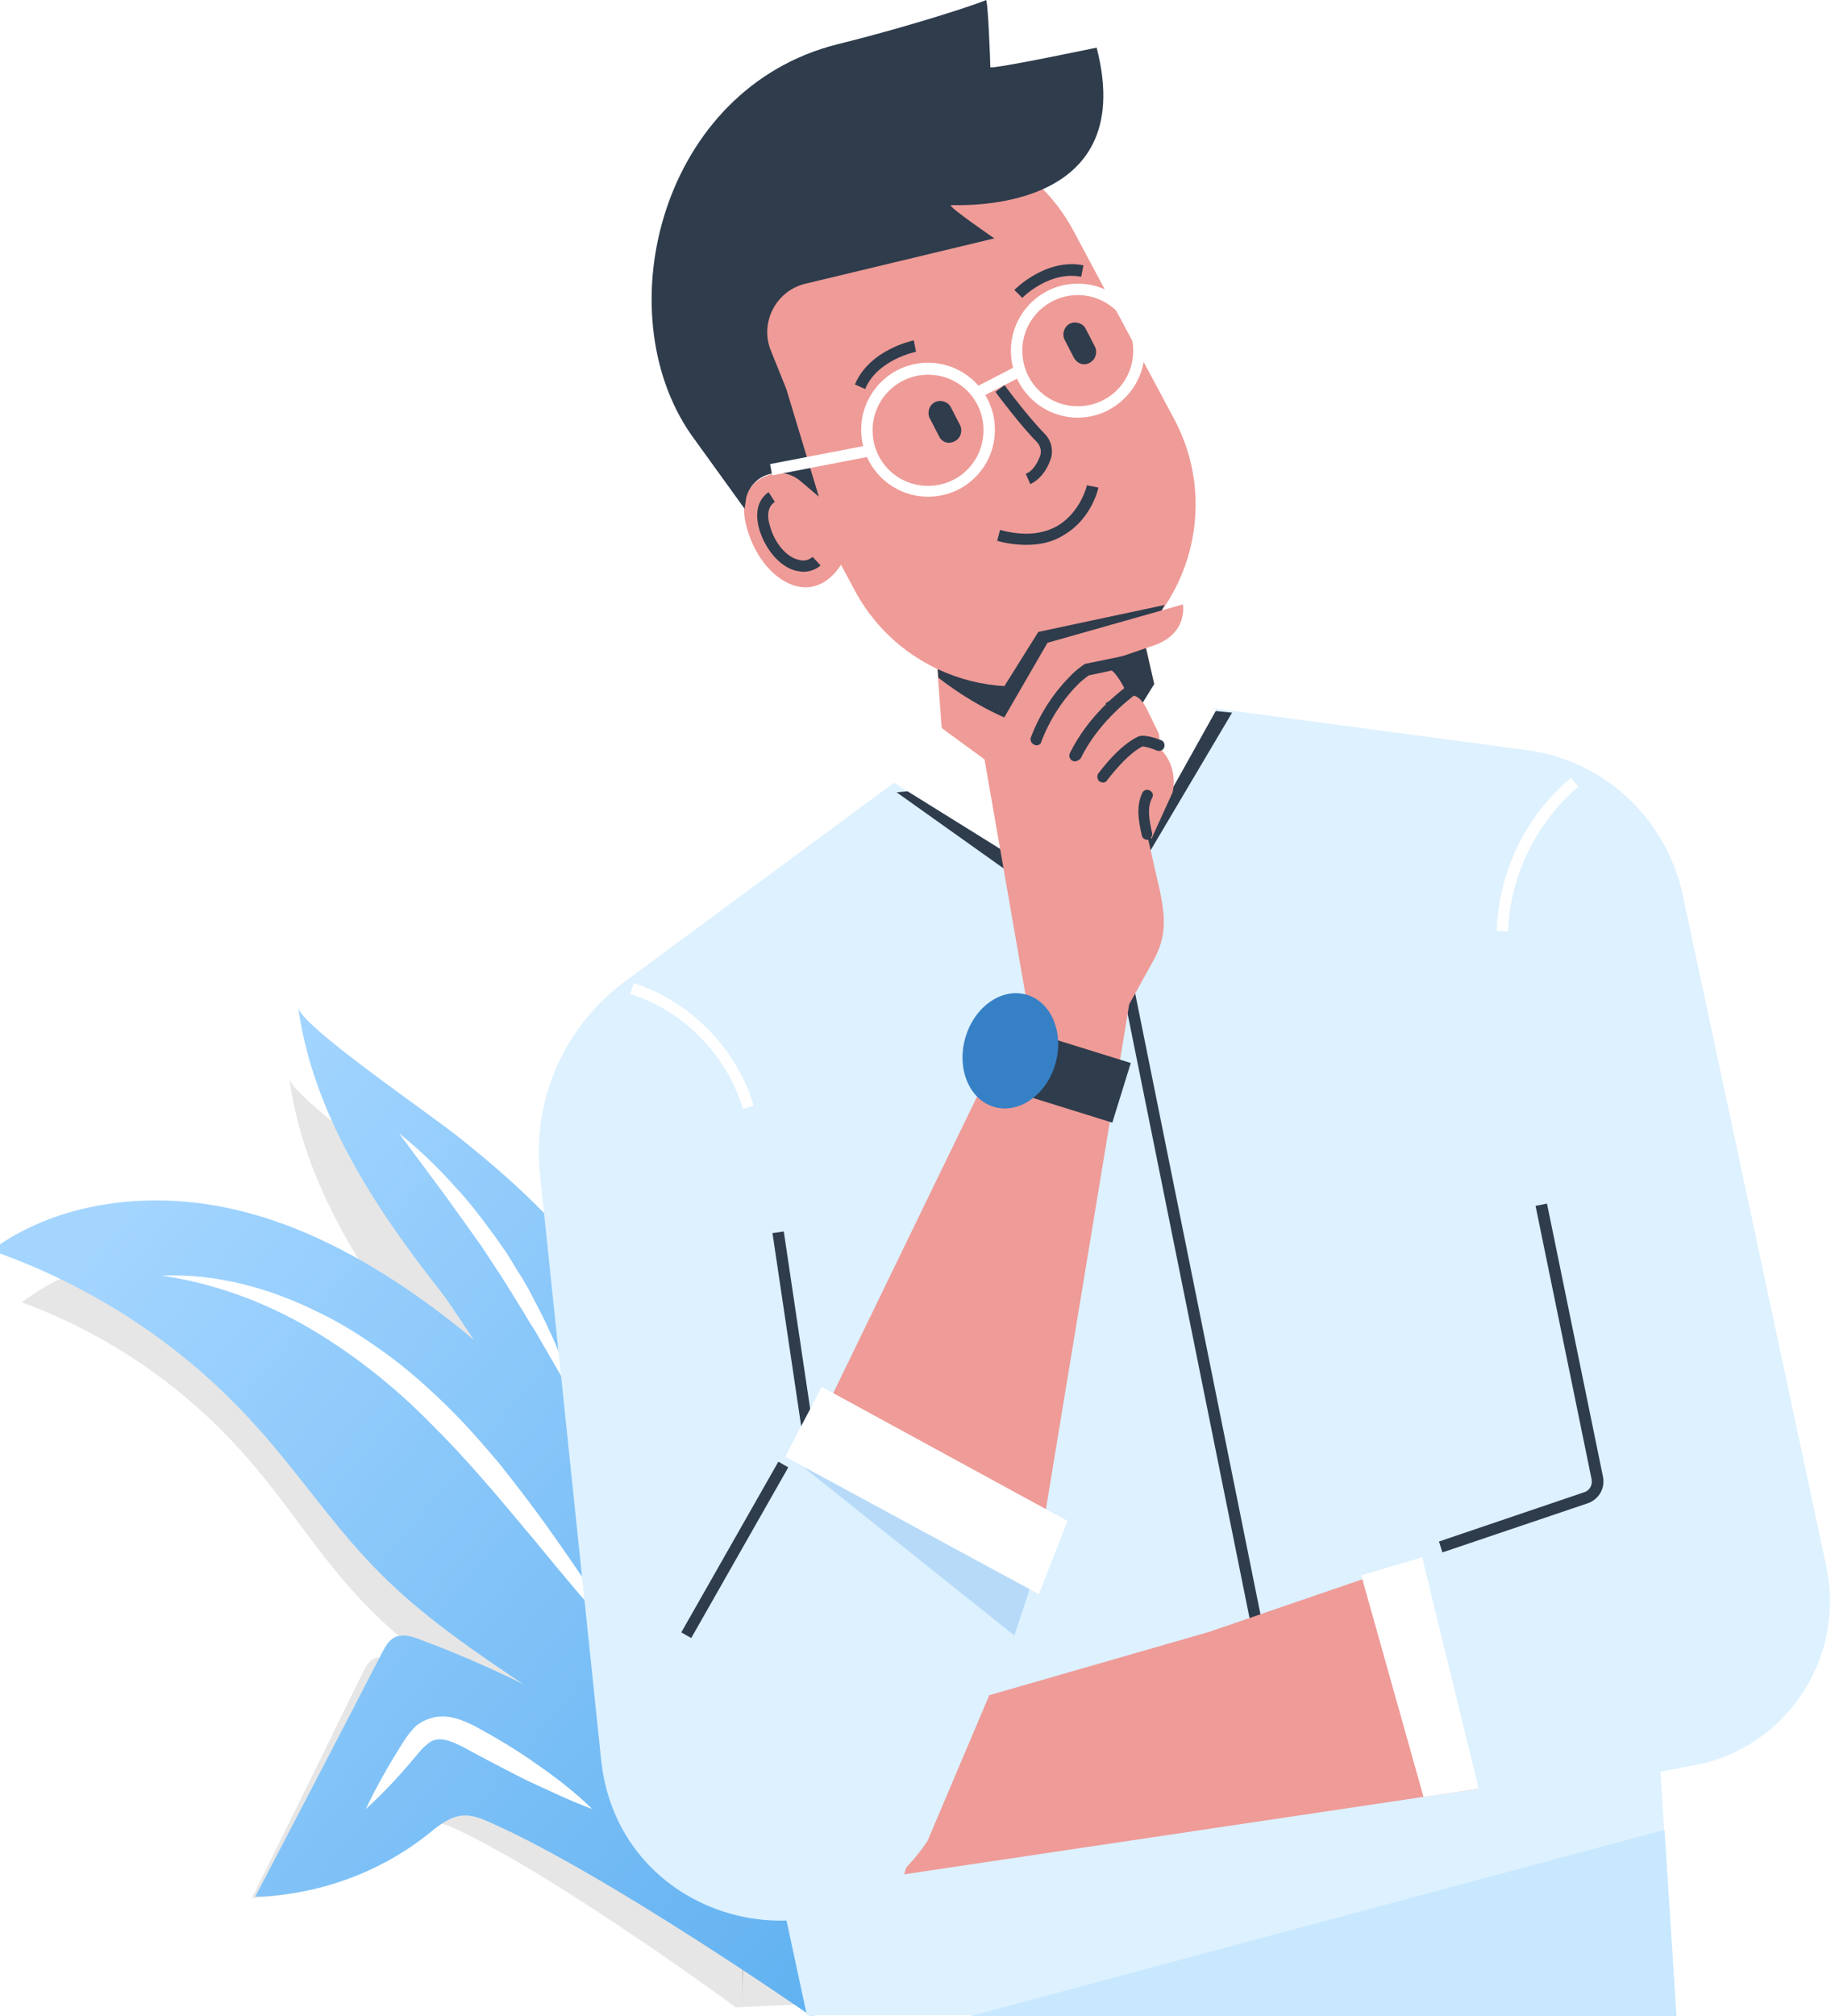 <svg width="418" height="460" viewBox="0 0 418 460" fill="none" xmlns="http://www.w3.org/2000/svg">
<g clip-path="url(#clip0_513_3520)">
<g filter="url(#filter0_f_513_3520)">
<path d="M185 457.2C162.742 420.557 129.735 394.53 90.236 378.905C88.603 378.225 86.769 377.723 85.242 378.504C84.061 379.194 83.48 380.343 82.811 381.641C74.437 398.792 66.034 415.828 57.545 433.01C69.836 432.697 82.182 428.021 91.764 419.987C93.9 418.172 96.21 416.062 98.996 415.937C100.806 415.824 102.581 416.591 104.242 417.388C127.299 428.103 167.995 458 167.995 458L185 457.2Z" fill="black" fill-opacity="0.1"/>
<path d="M170.22 441.318C157.276 388.885 131.92 337.792 89.102 306.287C76.924 297.377 63.274 289.979 48.358 287.518C33.443 285.056 17.175 287.677 5 297.152C24.997 304.463 43.066 317.011 57.007 333.275C65.96 343.546 73.209 355.392 82.538 365.19C99.769 383.429 123.333 394.381 140.968 412.263C161.227 432.92 170.661 427.643 169.302 457.2" fill="black" fill-opacity="0.1"/>
<path d="M66.07 246C68.949 268.21 81.146 287.923 94.332 305.631C99.544 312.557 111.402 335.963 120.736 335.573C135.614 334.815 132.381 314.191 128.575 307.509C121.132 294.348 109.944 283.434 98.575 273.81C91.349 267.672 66.534 249.975 66.07 246Z" fill="black" fill-opacity="0.1"/>
</g>
<path d="M204.51 459C178.974 419.229 141.104 390.981 95.786 374.023C93.913 373.285 91.808 372.74 90.057 373.588C88.701 374.336 88.034 375.584 87.268 376.992C77.659 395.608 68.019 414.096 58.279 432.745C72.381 432.406 86.546 427.331 97.54 418.611C99.99 416.641 102.64 414.351 105.837 414.215C107.913 414.093 109.95 414.925 111.855 415.79C138.309 427.419 185 459.868 185 459.868L204.51 459Z" fill="url(#paint0_linear_513_3520)"/>
<path d="M187.553 441.762C172.703 384.855 143.611 329.402 94.485 295.208C80.514 285.537 64.852 277.509 47.739 274.837C30.627 272.165 11.963 275.01 -2.006 285.293C20.937 293.228 41.668 306.847 57.663 324.499C67.934 335.647 76.251 348.504 86.955 359.138C106.724 378.933 133.759 390.819 153.991 410.228C177.235 432.648 188.059 426.92 186.5 459" fill="url(#paint1_linear_513_3520)"/>
<path d="M68.061 229.776C71.364 253.882 85.357 275.277 100.485 294.496C106.465 302.014 120.07 327.417 130.779 326.993C147.849 326.171 144.14 303.786 139.773 296.534C131.234 282.25 118.397 270.405 105.354 259.959C97.063 253.298 68.593 234.091 68.061 229.776Z" fill="url(#paint2_linear_513_3520)"/>
<path d="M144.684 377.398C138.126 367.601 131.7 357.77 124.746 348.072C121.285 343.287 117.692 338.536 113.999 333.944C110.175 329.386 106.218 324.861 101.93 320.69C97.641 316.519 93.089 312.415 88.105 308.825C83.121 305.235 78.069 301.932 72.486 299.303C61.551 293.851 49.186 290.515 36.961 291.053C49.072 292.835 60.246 297.013 70.453 302.919C75.572 305.936 80.328 309.179 84.884 312.743C89.44 316.307 93.796 320.191 97.952 324.395C102.077 328.473 106.133 332.837 109.894 337.142C113.818 341.54 117.511 346.132 121.304 350.563C128.821 359.713 136.339 368.863 144.684 377.398Z" fill="white"/>
<path d="M131.224 319.328C129.714 313.374 127.445 307.748 124.779 302.222C123.513 299.442 121.982 296.729 120.583 293.982C119.834 292.689 119.052 291.27 118.171 290.01L115.759 286.037L113.115 282.258L110.339 278.513C108.445 276.027 106.582 273.668 104.456 271.376C100.335 266.758 96.014 262.46 91.098 258.584L101.973 273.219C102.855 274.478 103.736 275.738 104.585 276.871L107.197 280.523L109.809 284.176L112.32 287.988L114.832 291.8C115.582 293.093 116.463 294.353 117.212 295.646L119.592 299.492C120.341 300.785 121.091 302.078 121.972 303.338L131.224 319.328Z" fill="white"/>
<path d="M135.195 412.732C131.267 408.874 126.908 405.53 122.48 402.473C118.02 399.289 113.393 396.553 108.502 393.883C107.221 393.264 105.777 392.551 104.264 392.126C102.751 391.701 100.843 391.376 98.863 391.878C97.939 392.112 96.915 392.506 96.188 392.96C95.328 393.448 94.632 394.029 94.101 394.703C93.006 395.924 92.207 397.206 91.508 398.327C88.612 402.971 85.88 407.709 83.508 412.759C87.617 409.021 91.366 404.969 94.919 400.698C95.782 399.67 96.645 398.642 97.472 398.028C98.268 397.287 99.028 396.959 99.852 396.885C101.468 396.61 103.669 397.535 105.934 398.714C110.661 401.29 115.52 403.833 120.347 406.25C125.11 408.413 129.937 410.829 135.195 412.732Z" fill="white"/>
<path d="M137.494 345.307C138.147 346.092 138.538 345.83 138.799 345.438C138.799 345.307 138.799 345.307 138.93 345.177C139.06 344.915 139.321 344.915 139.712 345.177C139.712 345.569 140.365 346.353 140.234 346.614C139.843 347.268 140.234 347.791 141.017 348.575C141.408 348.967 141.539 350.274 141.278 350.535C141.017 350.796 140.365 350.143 140.234 349.882C139.973 348.444 138.669 348.052 138.277 346.745C138.277 346.614 137.886 346.222 137.755 346.222C137.494 346.092 137.625 346.484 137.625 346.745C137.755 347.66 137.886 348.575 137.103 348.313C136.973 348.313 136.842 348.444 136.842 348.575C137.233 350.274 136.32 349.098 135.798 348.575C135.407 348.183 135.015 347.529 134.624 347.529C134.233 347.529 133.972 347.137 133.841 346.614C133.711 346.222 133.319 345.438 133.189 345.569C132.797 345.83 132.015 345.307 131.884 345.83C131.754 346.353 132.145 347.268 132.667 348.052C133.058 348.705 133.058 348.575 133.058 348.052C133.058 347.529 133.58 347.66 134.102 348.183C134.624 348.705 134.494 348.967 134.494 349.359C134.624 350.404 135.276 351.189 136.059 351.058C136.451 350.927 136.973 350.404 136.973 351.973C136.973 352.365 137.364 352.888 137.625 353.149C138.277 353.802 139.06 354.194 139.582 355.371C140.365 355.109 140.365 356.155 140.626 356.808C140.756 357.2 140.887 357.592 141.278 357.723C141.669 357.985 141.8 357.723 141.8 357.462C141.8 356.547 141.93 356.416 142.844 357.592C143.496 358.638 144.148 358.507 144.67 358.638C145.062 358.638 144.54 357.723 144.279 357.07C144.018 356.416 144.409 355.632 144.801 355.893C145.714 356.547 145.453 355.632 145.453 355.109C145.453 354.587 145.062 353.933 144.67 353.672C143.626 353.018 144.018 352.757 144.018 352.103C144.018 351.189 144.67 351.319 145.192 351.189C145.584 351.058 145.584 350.535 145.323 349.751C145.062 348.967 144.54 348.313 144.148 348.183C143.105 347.921 142.583 347.006 142.191 345.7C141.93 344.654 141.408 344.001 140.756 344.001C140.365 344.001 139.973 343.739 139.582 343.608C139.06 343.478 138.538 343.216 138.408 342.171C138.277 341.779 138.147 341.517 137.886 341.256C137.494 341.125 137.364 341.256 137.364 341.648C137.364 342.171 137.625 342.955 137.233 343.347C136.842 343.739 136.842 344.523 137.494 345.307Z" fill="#ADD2FD"/>
<path d="M149.106 342.172C149.367 343.217 149.106 343.479 148.454 343.479C148.193 343.479 148.062 343.479 147.932 343.609C147.671 344.001 147.932 344.655 148.454 345.439C148.976 346.223 149.367 346.484 149.889 346.484C150.019 346.484 150.019 346.223 149.889 345.962C148.976 344.393 149.628 344.655 150.28 344.655C150.802 344.785 150.933 344.916 151.063 345.7C151.063 346.092 151.063 346.484 151.585 346.877C151.846 347.138 152.237 347.269 152.498 347.399C152.237 346.484 153.151 347.007 153.151 346.354C153.151 345.7 153.281 345.7 153.803 346.092C154.586 346.746 154.716 346.354 154.064 345.308C153.542 344.524 154.195 345.047 154.195 344.916C154.195 344.524 154.195 344.001 154.195 343.479C154.195 343.217 153.803 342.956 153.673 343.086C153.542 343.217 153.542 343.479 153.412 343.74C152.89 342.956 152.629 343.086 152.237 343.217C151.846 343.348 151.585 343.871 150.672 342.172C149.759 340.865 148.845 340.865 149.106 342.172Z" fill="#ADD2FD"/>
<path d="M135.146 355.503C134.233 355.111 133.58 355.372 132.928 355.503C132.406 355.633 132.537 356.156 133.058 357.202C133.711 358.247 134.233 358.639 134.624 358.247C135.015 357.855 135.668 357.986 136.581 358.378C136.973 358.639 137.494 358.77 137.886 358.901C138.016 359.031 138.277 358.901 138.147 358.639C137.625 357.724 137.886 357.724 138.277 357.724C138.538 357.594 138.408 357.202 138.147 356.81C137.886 356.287 137.625 355.633 137.364 355.111C136.973 354.457 136.581 353.673 136.19 353.934C135.929 354.065 135.407 354.065 135.668 354.98C135.798 355.503 135.668 355.764 135.146 355.503Z" fill="#ADD2FD"/>
<path d="M145.323 327.402C145.714 328.056 146.105 328.578 145.584 328.84C145.323 328.97 145.584 329.493 145.844 329.885C146.497 330.8 147.149 331.846 147.932 332.63C148.454 333.153 148.715 333.022 148.454 332.368C148.323 331.976 148.193 331.715 148.062 331.323C147.541 330.147 147.541 330.147 148.454 330.669C148.715 330.8 149.106 331.062 149.367 331.323C149.498 331.454 149.759 331.454 149.759 331.323C149.759 331.192 149.498 330.931 149.498 330.8C148.845 329.755 148.062 328.84 147.28 328.056C147.019 327.01 146.627 327.141 146.236 326.879C145.844 326.618 145.323 325.573 144.67 324.919C144.409 324.658 144.148 324.396 144.018 324.527C143.887 324.658 144.018 325.05 144.148 325.442C144.54 325.965 144.931 326.618 145.323 327.402Z" fill="#ADD2FD"/>
<path d="M142.713 342.171C141.8 342.04 141.8 343.87 142.582 345.438C143.104 346.483 143.365 346.483 143.496 345.961C143.626 345.569 143.626 345.307 144.018 345.307C144.54 345.307 144.148 344.523 144.279 344.131C144.148 344 142.843 342.301 142.713 342.171Z" fill="#ADD2FD"/>
<path d="M141.669 324.266C141.93 324.266 142.191 324.527 142.191 325.05C142.452 325.834 142.713 325.703 142.974 325.573C143.496 325.311 143.365 324.788 142.452 322.828C141.93 321.782 141.799 322.567 141.538 322.305C141.278 322.044 140.886 321.913 140.625 321.652C140.495 321.521 140.364 321.652 140.364 321.782C140.495 322.436 140.625 323.089 140.886 323.743C141.147 324.527 141.408 324.266 141.669 324.266Z" fill="#ADD2FD"/>
<path d="M142.061 335.898C141.8 335.637 141.539 335.245 141.409 335.506C141.278 335.768 141.409 336.421 141.67 336.552C142.452 337.336 142.191 337.728 142.322 338.251C142.322 338.773 142.583 339.296 142.844 339.95C142.974 340.211 143.105 340.472 143.366 340.342C143.496 340.08 143.627 339.819 143.627 339.296C143.627 338.904 143.496 338.512 143.496 338.251C143.496 337.859 144.279 338.251 143.757 337.336C143.366 336.682 142.974 336.682 142.583 336.421C142.322 336.29 142.191 336.029 142.061 335.898Z" fill="#ADD2FD"/>
<path d="M180.027 368.309C180.158 368.178 180.549 368.57 180.941 368.962C181.332 369.485 181.723 369.747 182.115 369.877C182.245 370.008 182.506 370.139 182.637 370.008C182.637 369.747 182.376 369.354 182.245 368.962C181.201 367.525 180.158 367.786 179.114 366.741C178.592 366.349 178.462 366.741 178.201 366.741C178.723 367.917 179.375 368.962 180.027 368.309Z" fill="#ADD2FD"/>
<path d="M170.503 347.138C171.025 347.66 170.895 346.876 171.025 346.746C171.156 346.615 171.286 346.484 171.417 346.353C171.547 346.223 171.547 345.961 171.417 345.569C171.156 345.047 170.895 344.785 170.634 344.785C170.503 344.785 170.373 344.916 170.112 345.047C170.112 345.047 170.112 345.047 169.981 345.177C169.72 345.308 169.199 345.047 169.59 345.961C169.72 346.484 170.112 346.876 170.503 347.138Z" fill="#ADD2FD"/>
<path d="M138.538 324.007C139.06 323.615 139.843 325.183 140.364 324.791C140.495 324.791 140.495 324.53 140.495 324.399C140.364 324.138 138.277 321.785 138.146 321.785H138.016C137.885 321.916 138.016 322.308 138.146 322.7C138.146 323.092 138.407 324.138 138.538 324.007Z" fill="#ADD2FD"/>
<path d="M170.894 356.549C171.155 356.941 171.416 357.464 171.547 357.202C171.677 356.941 171.938 356.81 171.547 356.026C171.416 355.765 171.155 355.503 171.025 355.242C170.503 354.458 169.72 353.282 169.459 353.543C169.198 353.804 169.851 354.981 170.373 355.765C170.634 356.026 170.764 356.288 170.894 356.549Z" fill="#ADD2FD"/>
<path d="M141.8 333.676C141.669 333.807 141.669 333.937 141.408 333.937C140.886 334.068 141.278 334.46 141.669 334.721C141.8 334.852 141.93 334.983 142.061 335.114C142.583 335.506 142.974 335.636 143.104 335.114C143.235 334.721 142.974 334.199 142.583 333.545C142.191 333.022 142.191 333.937 141.8 333.676Z" fill="#ADD2FD"/>
<path d="M149.628 334.591C149.628 334.46 149.497 334.199 149.367 334.068C149.237 333.937 149.106 334.068 149.106 334.199C149.106 334.852 148.715 334.329 148.323 334.068C148.062 333.807 147.671 333.415 147.671 333.937C147.671 334.329 147.932 334.852 148.323 335.114C148.845 335.506 149.497 336.551 149.889 336.42C150.28 336.159 149.497 334.983 149.628 334.591Z" fill="#ADD2FD"/>
<path d="M155.108 342.694C155.369 343.348 155.63 342.956 155.76 343.087C156.673 343.479 156.543 342.302 156.934 341.91C157.065 341.78 156.804 341.257 156.543 340.995C156.282 340.603 156.021 340.734 156.021 340.995C155.891 341.518 155.891 342.172 155.369 342.172C155.369 342.172 155.238 342.172 155.108 342.172C154.977 342.172 154.847 342.302 155.108 342.694Z" fill="#ADD2FD"/>
<path d="M170.373 383.73C170.503 383.599 170.373 383.207 170.112 382.815C169.59 382.031 169.068 381.377 168.677 381.77C168.416 382.031 168.416 382.292 168.938 382.946C169.329 383.599 170.112 383.991 170.373 383.73Z" fill="#ADD2FD"/>
<path d="M154.977 340.601C155.238 340.471 155.108 339.948 154.977 339.556C154.977 339.294 155.238 339.033 154.716 338.641C154.325 338.249 153.933 338.118 153.803 338.51C153.673 338.902 153.933 339.556 154.325 340.209C154.586 340.601 154.716 340.601 154.977 340.601Z" fill="#ADD2FD"/>
<path d="M135.145 315.511C135.537 316.034 135.667 315.642 136.059 315.772C136.189 315.642 136.189 315.642 136.32 315.511C136.32 315.25 136.45 314.988 136.32 314.727C136.189 314.335 135.928 314.335 135.667 314.204C135.537 314.204 135.537 314.204 135.406 314.073C135.015 313.812 134.754 313.812 134.885 314.466C134.885 314.858 134.885 315.25 135.145 315.511Z" fill="#ADD2FD"/>
<path d="M160.718 351.189C160.979 351.058 161.24 350.928 160.718 350.274C160.457 349.751 160.066 349.359 159.674 349.359C159.283 349.49 159.544 350.144 159.805 350.666C160.327 351.189 160.457 351.32 160.718 351.189Z" fill="#ADD2FD"/>
<path d="M177.027 324.138C176.766 323.746 176.635 323.092 176.244 322.961C175.722 322.7 175.461 322.961 175.07 323.092C174.548 323.223 174.026 321.654 173.504 321.785C173.113 321.916 172.46 321.524 172.46 322.569C172.46 323.484 171.938 324.138 171.808 324.922C171.808 325.052 171.678 325.444 171.938 325.837C172.069 325.967 172.33 325.837 172.33 325.837C172.721 325.444 172.982 324.791 173.896 325.314C174.156 325.444 174.156 325.052 174.417 324.922C175.07 324.53 175.461 323.484 177.027 325.314C177.157 325.575 177.418 325.575 177.549 325.445C177.549 325.314 177.418 325.052 177.418 324.922C177.288 324.399 177.157 324.268 177.027 324.138Z" fill="#ADD2FD"/>
<path d="M180.027 330.019C180.549 329.888 180.419 329.888 180.027 329.104C179.375 327.928 178.723 327.535 178.07 327.274C177.679 327.013 177.679 327.405 177.809 327.797C178.201 329.104 179.375 330.28 180.027 330.019Z" fill="#ADD2FD"/>
<path d="M187.334 332.893C186.681 332.24 186.551 332.501 186.551 333.024C186.551 333.678 186.812 334.462 187.334 335.246C187.595 335.638 187.855 335.769 187.855 335.377C187.595 334.07 188.377 334.331 189.03 334.723C188.638 333.939 187.986 333.547 187.334 332.893Z" fill="#ADD2FD"/>
<path d="M177.026 309.629C177.418 309.891 177.809 310.544 178.201 310.283C178.331 310.021 178.201 309.629 177.94 309.106C177.679 308.714 177.287 308.584 177.026 308.322C176.635 308.061 175.852 307.407 175.983 308.061C175.852 308.976 176.505 309.368 177.026 309.629Z" fill="#ADD2FD"/>
<path d="M178.07 315.641C178.07 315.772 178.201 315.903 178.331 316.033C178.853 316.295 179.375 316.556 179.897 316.687C180.158 316.687 180.158 316.295 179.897 315.772C179.375 315.119 178.853 314.727 178.331 314.727C178.07 314.857 177.94 315.119 178.07 315.641Z" fill="#ADD2FD"/>
<path d="M155.499 288.458C155.108 288.327 154.716 288.066 154.977 289.111C155.108 290.287 155.89 291.594 155.89 292.64C155.89 293.032 156.412 293.947 157.065 294.077C157.326 294.077 157.456 294.208 157.717 294.208C158.239 294.339 158.239 293.947 157.847 293.163C157.717 292.77 157.456 292.509 157.195 292.248C156.673 291.594 156.412 290.941 156.412 290.287C156.412 289.895 156.282 289.373 156.151 288.98C155.89 288.85 155.629 288.588 155.499 288.458Z" fill="#ADD2FD"/>
<path d="M143.496 285.842C143.105 285.581 142.844 285.581 142.844 285.973C142.844 286.365 143.105 286.757 143.366 287.149C143.627 287.541 143.888 287.672 144.148 287.541C144.148 287.411 144.279 287.411 144.409 287.149C144.409 287.019 144.54 286.757 144.54 286.626C144.409 286.234 144.148 286.365 144.018 286.234C144.018 286.104 143.757 285.973 143.496 285.842Z" fill="#ADD2FD"/>
<path d="M132.928 297.475C132.797 297.344 132.667 297.605 132.406 297.213C131.362 295.384 131.232 296.429 130.971 296.821C130.318 295.776 130.319 295.253 130.579 294.861C130.71 294.73 131.232 294.861 130.971 294.207C130.71 293.554 130.318 293.685 130.058 293.554C129.536 293.423 129.014 292.9 128.622 292.9C128.231 292.9 127.84 293.031 128.231 294.077C128.883 296.037 129.797 297.083 130.971 297.083C131.232 297.344 131.493 297.605 131.754 297.867C132.015 298.128 132.276 298.52 132.276 298.782C132.276 299.304 132.015 298.782 131.754 298.782C130.71 298.389 129.797 297.997 129.797 299.696C129.797 299.958 129.666 300.219 129.927 300.481C130.319 301.003 130.579 301.134 130.71 300.873C130.84 300.611 130.971 300.35 131.101 300.088C131.232 299.827 131.362 299.566 131.623 299.958C132.145 300.35 132.928 301.265 132.928 300.219C132.928 299.435 133.45 299.566 133.58 298.912C133.841 298.52 133.45 297.867 132.928 297.475Z" fill="#ADD2FD"/>
<path d="M145.975 370.403C145.845 370.011 145.584 369.619 145.323 369.357C144.931 369.096 145.062 369.488 144.931 369.619C144.801 370.011 144.54 369.88 144.279 369.357C144.148 369.227 143.105 367.92 142.974 367.789C142.322 367.266 142.322 367.266 142.322 366.613C142.322 366.09 142.061 365.567 141.539 365.175C141.017 364.783 140.626 364.653 140.365 364.914C140.104 365.175 139.843 365.045 139.452 364.783C139.321 364.653 139.191 364.653 139.06 364.522C138.93 364.391 138.799 364.391 138.799 364.522C138.669 364.914 138.669 365.306 139.06 365.959C139.06 366.09 139.191 366.352 139.06 366.352C138.93 366.482 139.321 367.528 138.538 366.613C138.277 366.352 138.147 366.352 138.016 366.482C137.886 366.482 137.886 366.744 138.147 366.874C138.669 367.397 138.669 367.397 138.408 367.528C138.147 367.658 138.147 368.051 138.277 368.573C138.277 368.965 138.669 369.227 138.93 369.619C139.191 369.88 139.321 370.272 139.321 370.534C139.452 370.926 139.582 371.318 139.582 371.579C139.712 371.841 139.843 372.233 139.973 372.363C140.234 372.625 140.234 372.363 140.365 372.233C140.626 371.971 140.626 371.187 141.278 371.448C141.409 371.448 141.409 371.187 141.278 370.926C141.017 370.534 140.887 370.011 140.495 369.75C140.234 369.488 140.365 369.88 140.365 370.142C140.365 370.403 140.234 370.403 140.104 370.142C139.843 369.88 139.712 369.619 139.582 369.75C139.452 369.75 139.321 369.488 139.191 369.227C139.06 368.965 139.06 368.835 139.191 368.835C139.321 368.835 139.452 368.835 139.452 368.704C139.582 368.573 139.712 368.573 139.843 368.443C139.973 368.443 140.887 369.096 141.017 369.488C141.278 370.272 141.93 370.795 142.322 371.448C142.583 371.971 142.844 371.971 142.974 371.579C142.974 371.448 142.974 371.056 143.105 371.187C144.018 372.363 143.757 371.448 143.757 371.056C143.757 370.926 143.888 370.926 144.018 371.056C144.67 371.318 145.323 371.579 145.584 370.926C145.584 370.795 145.714 370.926 145.975 371.056C146.236 371.318 146.366 371.71 146.497 371.971C146.497 372.233 146.366 371.971 146.236 371.971C145.845 371.841 145.845 371.971 146.106 372.494C146.236 372.755 146.497 373.017 146.627 373.278C146.888 373.54 147.149 373.801 147.149 374.062C147.149 374.454 147.019 374.454 146.758 374.454C146.236 374.324 145.845 374.324 145.323 373.932C145.062 373.801 144.931 373.67 145.062 374.062C145.192 374.454 145.453 374.716 145.584 374.716C145.714 374.716 145.845 374.716 145.975 374.716C146.106 374.716 146.366 374.846 146.366 374.977C146.627 375.892 147.541 376.153 147.802 377.068C147.932 377.33 148.193 377.722 148.454 377.722C148.715 377.722 148.584 377.46 148.454 377.068C148.324 376.807 148.193 376.284 148.454 376.545C148.845 376.938 148.845 376.545 149.106 376.807C149.628 377.33 150.15 377.591 150.411 378.506C150.542 378.767 150.802 379.029 150.802 378.898C150.933 378.767 150.933 378.506 151.063 378.375C151.063 378.375 150.802 378.114 150.672 377.983C150.15 377.591 149.889 376.938 150.02 376.676C150.411 376.284 149.889 375.892 149.498 375.631C149.106 375.369 148.715 375.108 148.324 374.585C148.193 374.324 147.802 374.193 147.802 373.801C147.802 372.755 147.149 371.841 146.497 370.926C146.236 371.056 146.106 370.664 145.975 370.403Z" fill="#ADD2FD"/>
<path d="M166.98 397.715C167.372 398.368 167.763 398.499 168.024 398.237C168.285 397.976 168.937 399.022 169.068 398.76C169.459 399.283 168.937 399.152 169.068 399.414V399.544C169.198 399.675 169.198 399.806 169.329 399.806C169.59 399.806 169.851 399.936 169.72 399.283C169.459 398.629 169.59 398.237 169.59 397.845C169.59 397.584 169.72 397.323 170.112 397.715C170.242 397.976 170.503 397.976 170.503 397.845C170.634 397.715 170.503 397.453 170.242 397.061C170.112 396.93 170.112 396.8 169.981 396.669C169.851 396.408 169.72 396.146 169.851 396.016C169.981 396.016 170.112 396.146 170.242 396.277C170.373 396.408 170.373 396.538 170.503 396.669C170.634 396.8 170.764 396.93 170.764 396.8C170.764 396.669 170.764 396.538 170.634 396.277C170.503 396.146 170.373 396.016 170.373 395.885C170.112 394.97 169.198 394.578 168.937 393.532C168.937 393.402 168.807 393.271 168.676 393.402C168.546 393.794 168.285 393.663 167.894 393.663C167.633 393.663 167.502 393.794 167.633 394.317C167.633 394.578 167.763 394.839 167.633 394.97C167.372 395.101 167.241 395.362 167.633 396.146C167.763 396.538 167.633 396.8 167.502 396.8C167.241 396.8 167.111 396.277 166.98 396.016C166.719 395.624 166.198 394.97 166.328 394.709C166.459 394.447 166.459 394.447 166.067 394.186C165.676 393.925 165.154 393.402 165.154 393.925C165.154 394.578 165.676 394.839 166.067 395.231C166.459 395.624 166.719 396.146 166.589 396.277C166.328 396.538 166.589 397.192 166.98 397.715Z" fill="#ADD2FD"/>
<path d="M174.287 389.743C174.417 390.135 174.678 390.528 174.809 390.92C174.939 391.181 175.2 391.442 175.2 391.05C175.2 390.92 175.2 390.658 175.2 390.528C175.2 390.397 175.2 390.135 175.461 390.397C175.592 390.528 175.722 390.789 175.722 391.05C175.722 391.442 175.722 391.704 175.722 391.965C175.722 392.227 175.853 392.619 176.113 392.88C177.027 393.533 177.418 394.579 177.679 395.494C177.94 396.017 178.723 397.193 179.114 397.193C179.375 397.193 179.245 396.67 179.375 396.409C179.375 396.278 179.114 396.017 178.984 395.886C178.723 395.625 178.331 395.102 178.331 394.84C178.331 394.579 178.331 394.187 178.723 394.448C179.636 394.971 178.723 393.795 178.723 393.533C178.723 393.011 178.462 393.141 178.201 393.141C177.81 393.141 177.549 392.749 177.027 392.227C176.505 391.573 176.505 391.312 176.635 390.92C176.635 390.789 176.505 390.528 176.374 390.266C176.896 390.658 177.418 390.92 177.679 391.965L177.81 392.227C177.94 392.227 177.94 392.227 177.94 392.096C178.071 391.965 177.94 391.704 177.679 391.312C177.549 391.05 177.418 390.789 177.679 390.92C178.201 391.181 178.071 390.789 177.81 390.266C177.549 389.613 177.679 389.351 177.679 388.959C177.679 388.437 177.157 387.522 176.766 387.26C176.244 386.999 175.853 387.26 175.592 387.391C175.331 387.652 175.331 388.044 175.592 388.829C175.592 388.959 175.592 388.959 175.592 389.09C175.592 389.482 175.853 389.874 176.244 390.266C176.113 390.658 175.722 390.528 175.331 390.136C174.939 389.743 174.678 389.613 174.287 389.482C174.156 389.351 174.026 389.09 174.287 389.743Z" fill="#ADD2FD"/>
<path d="M165.154 390.659C164.762 390.136 164.501 389.483 164.11 388.96C163.98 388.699 164.11 388.437 163.719 388.307C163.588 388.307 163.588 388.568 163.588 388.699C163.588 389.352 163.327 389.483 162.805 388.829C162.544 388.437 162.283 388.176 161.892 388.045C161.762 387.915 161.501 387.653 161.37 387.915C161.37 388.176 161.501 388.568 161.762 388.829C161.892 389.091 162.022 389.222 162.283 389.352C162.544 389.744 162.805 389.614 163.066 390.136C163.327 390.659 163.197 390.79 163.197 391.182C163.197 391.313 163.327 391.705 163.458 391.835C163.98 391.966 164.893 393.273 164.893 392.358C165.023 392.358 165.154 392.358 165.284 392.227C165.806 392.097 165.676 391.574 165.154 390.659Z" fill="#ADD2FD"/>
<path d="M184.725 374.451C185.116 374.19 184.464 373.275 184.464 372.752C184.464 372.36 184.072 371.576 183.942 371.053C183.811 370.792 183.681 370.531 183.42 370.4C183.159 370.269 183.289 370.531 183.289 370.792C183.42 371.184 183.55 371.576 183.55 371.968C183.55 372.883 183.289 373.406 183.681 374.582C183.811 374.844 183.681 374.974 183.55 374.974C183.289 375.105 183.42 375.758 183.811 376.15C184.203 376.804 184.333 376.281 184.464 376.412C184.725 376.412 184.725 376.15 184.594 375.889C184.464 375.497 184.594 375.497 184.855 375.758C184.986 375.889 185.116 376.15 185.377 376.281C185.377 375.889 185.116 375.497 184.986 375.236C184.855 374.974 184.725 374.451 184.725 374.451Z" fill="#ADD2FD"/>
<path d="M165.545 350.143C166.197 350.535 166.328 350.796 166.328 351.449C166.328 351.711 166.328 351.842 166.328 352.103C166.458 352.626 166.719 352.887 166.98 352.756C167.241 352.756 167.502 352.626 167.633 352.495C167.894 352.495 168.024 352.234 167.502 351.58C167.111 351.057 166.85 350.665 167.111 350.404C167.241 350.143 167.241 349.489 167.763 350.012C167.894 350.143 167.894 350.012 167.894 349.751C167.763 349.489 167.633 349.358 167.502 349.358C167.372 349.228 167.241 349.228 167.111 349.228C166.197 348.966 165.806 349.62 165.154 349.62C165.154 349.62 165.023 349.75 165.154 349.881C165.284 350.143 165.415 350.143 165.545 350.143Z" fill="#ADD2FD"/>
<path d="M140.495 359.293C140.365 359.293 140.234 359.293 140.365 359.554C140.886 360.339 140.756 360.992 141.408 361.907C141.93 362.56 142.061 363.214 141.8 363.736C141.669 363.998 141.669 364.129 141.669 364.39C141.669 364.521 141.669 364.651 141.8 364.913C141.93 365.043 142.191 365.305 142.191 365.174C142.191 364.521 142.844 364.782 142.974 364.259C142.974 363.867 143.104 363.737 143.496 364.129C143.626 364.259 143.757 364.259 143.757 363.998C143.757 363.736 143.626 363.606 143.365 363.344C143.104 363.083 142.974 362.952 142.713 362.822C142.061 362.56 142.061 362.56 141.93 361.645C141.8 361.123 141.539 360.469 141.278 359.946C141.017 359.424 140.756 359.293 140.495 359.293Z" fill="#ADD2FD"/>
<path d="M134.232 366.872C134.102 367.003 134.102 367.134 134.363 367.526C134.885 368.179 135.407 368.702 135.798 369.225C136.059 369.617 136.32 369.878 136.32 369.617C136.45 369.225 136.842 369.225 136.581 368.44C136.581 368.31 136.32 368.048 136.19 368.179C135.929 368.179 135.668 367.918 135.537 367.395C135.407 366.349 134.754 365.565 134.102 364.781C134.102 364.65 133.972 364.65 133.972 364.65C133.972 364.65 133.841 364.781 133.972 364.781C134.363 365.435 134.102 365.827 134.363 366.219C134.754 367.003 134.754 367.264 134.232 366.872Z" fill="#ADD2FD"/>
<path d="M158.5 376.805C158.63 376.674 158.5 376.282 158.239 376.021C157.978 375.628 157.848 375.759 157.587 375.759C157.326 375.759 157.456 376.151 157.587 376.543C157.978 377.72 157.978 377.981 157.717 378.634C157.717 378.765 157.717 379.026 157.717 379.288C157.717 379.549 157.717 379.68 157.978 380.072C158.239 380.464 158.37 380.333 158.63 380.333C158.891 380.333 158.761 379.811 159.022 379.811C159.413 379.68 159.283 379.157 158.891 378.504C158.37 377.589 158.239 377.066 158.5 376.805Z" fill="#ADD2FD"/>
<path d="M153.281 380.724C153.281 380.332 153.02 379.809 152.759 379.678C152.368 379.548 152.237 379.286 151.976 378.764C151.846 378.502 151.585 378.11 151.585 377.849C151.454 377.587 151.324 377.326 151.063 377.195C150.933 377.195 150.933 377.326 150.933 377.587C151.063 377.849 151.063 378.241 151.324 378.502C151.715 378.894 151.846 379.417 151.976 379.94C152.237 380.593 152.107 380.985 151.585 380.724C151.324 380.593 151.063 380.201 150.933 380.593C150.933 380.593 150.933 380.724 151.063 380.855C151.324 381.247 151.585 381.377 151.846 381.377C152.107 381.508 152.498 381.639 152.629 381.377C152.759 381.247 153.02 381.508 153.151 381.508C153.02 381.116 153.281 380.985 153.281 380.724Z" fill="#ADD2FD"/>
<path d="M157.848 399.415C157.978 400.069 157.978 400.069 158.239 400.199C158.5 400.33 158.891 400.461 158.761 400.199C158.5 399.154 158.891 398.762 158.761 397.716C158.63 397.324 157.587 396.409 157.456 396.54C157.326 396.671 157.326 396.801 157.456 397.063C157.848 398.108 157.587 398.631 157.848 399.415Z" fill="#ADD2FD"/>
<path d="M144.54 360.206C144.148 359.945 143.757 359.683 143.365 359.553C143.235 359.553 143.235 359.422 143.104 359.422C142.974 359.422 143.104 359.553 143.104 359.683C143.365 360.206 143.365 360.467 143.365 360.729C143.365 361.121 143.626 361.644 144.018 361.905C144.279 362.166 145.061 362.166 145.061 361.905C144.931 361.382 144.931 360.99 144.931 360.729C144.931 360.598 144.8 360.337 144.54 360.206Z" fill="#ADD2FD"/>
<path d="M176.896 380.856C177.288 380.595 177.679 380.595 178.331 381.248C178.592 381.51 178.723 381.379 178.853 381.118C178.853 380.856 178.853 380.464 178.592 380.072C178.331 379.811 178.201 379.549 178.071 379.68C177.94 379.68 177.679 379.68 177.679 379.941C177.679 380.464 177.418 380.334 177.027 379.811C176.374 379.157 176.113 379.549 176.374 380.464C176.505 380.856 176.635 380.987 176.896 380.856Z" fill="#ADD2FD"/>
<path d="M179.375 380.725C179.897 381.379 180.419 381.902 180.81 381.771C181.071 381.771 181.202 381.771 181.463 382.294C181.593 382.555 181.724 382.816 181.854 382.686C181.985 382.555 181.854 382.294 181.724 382.032C180.941 380.725 180.158 379.941 179.245 379.81C179.114 379.81 178.853 379.288 178.984 379.81C179.114 380.203 179.114 380.333 179.375 380.725Z" fill="#ADD2FD"/>
<path d="M174.417 376.019C174.678 375.889 174.548 375.105 174.156 374.451C173.895 374.32 173.243 373.667 173.243 373.928C173.113 374.19 173.243 374.843 173.373 375.366C173.373 375.497 174.287 376.15 174.417 376.019Z" fill="#ADD2FD"/>
<path d="M164.501 388.568C164.893 389.352 165.415 390.136 165.937 390.92C166.067 391.051 166.197 391.181 166.197 391.051C166.328 390.92 166.458 390.659 166.98 391.181C167.111 391.312 167.111 391.051 167.111 390.92C167.111 390.659 166.98 390.397 166.719 390.397C166.458 390.397 166.067 389.744 165.806 389.875C165.676 390.005 165.415 389.875 165.284 389.221C165.154 388.96 164.893 388.698 164.762 388.437C164.632 388.437 164.371 388.306 164.501 388.568Z" fill="#ADD2FD"/>
<path d="M175.069 393.402C174.939 393.533 174.808 393.794 175.2 394.187C175.591 394.448 175.852 394.84 176.113 395.232C176.244 395.363 176.505 395.624 176.505 395.493C176.635 395.363 176.505 394.709 176.896 395.363C176.766 394.84 176.374 394.448 176.113 394.187C175.852 393.402 175.591 393.794 175.069 393.402Z" fill="#ADD2FD"/>
<path d="M162.675 380.987C162.936 380.987 162.545 380.334 162.414 379.942C162.284 379.55 162.153 379.158 162.023 378.896C161.892 378.504 161.762 378.373 161.631 378.504C161.501 378.635 161.371 378.765 161.371 379.027C161.24 379.288 161.371 379.55 161.631 380.072C162.023 380.464 162.414 380.987 162.675 380.987Z" fill="#ADD2FD"/>
<path d="M138.016 384.646C137.886 384.385 137.625 384.254 137.494 384.254C137.494 384.385 137.233 384.515 137.364 384.646C137.755 385.691 137.625 385.953 137.233 386.214C137.233 386.214 137.103 386.345 137.233 386.476C137.364 386.606 137.364 386.737 137.494 386.737C137.755 386.868 137.886 386.868 137.886 386.606C137.886 386.084 138.016 385.691 138.277 385.299C138.408 385.169 138.147 384.777 138.016 384.646Z" fill="#ADD2FD"/>
<path d="M142.322 401.634C142.061 401.504 141.669 401.373 141.408 401.373C141.278 401.373 141.278 401.634 141.278 401.896C141.408 402.288 141.539 402.157 141.669 402.288C142.061 402.419 142.322 402.811 142.713 403.203C142.974 403.464 143.104 403.595 143.104 403.333C143.104 403.203 143.104 402.941 142.843 402.549C142.713 402.549 142.713 401.765 142.322 401.634Z" fill="#ADD2FD"/>
<path d="M167.894 348.706C168.415 349.359 168.546 349.098 168.285 348.444C168.024 347.922 167.894 347.399 167.894 347.007C167.894 346.876 167.894 346.745 167.763 346.615C167.633 346.484 167.633 346.615 167.633 346.615C167.502 346.876 167.241 346.876 167.241 347.399C167.241 347.66 166.98 347.922 167.111 348.183C167.241 348.575 167.633 348.314 167.894 348.706Z" fill="#ADD2FD"/>
<path d="M145.453 377.068C145.062 377.329 145.192 377.852 145.714 378.636C145.845 378.898 146.106 379.29 146.236 379.159C146.497 378.898 146.366 378.244 146.106 377.852C145.975 377.591 145.845 376.937 145.453 377.068Z" fill="#ADD2FD"/>
<path d="M137.233 382.425C137.364 382.164 137.103 380.988 136.842 380.465C136.711 380.334 136.581 380.073 136.45 380.204C136.32 380.204 136.32 381.51 136.45 381.903C136.711 382.295 137.103 382.687 137.233 382.425Z" fill="#ADD2FD"/>
<path d="M165.023 351.45C165.154 351.581 165.284 351.712 165.415 351.973C165.676 352.757 165.937 352.627 166.198 352.496C166.459 352.365 166.067 351.973 165.806 351.45C165.676 351.189 165.545 350.928 165.284 350.666C165.023 350.274 164.501 350.143 164.501 350.536C164.501 351.058 164.762 351.32 165.023 351.45Z" fill="#ADD2FD"/>
<path d="M170.895 383.209C171.025 383.078 171.286 383.471 171.547 383.732C171.678 383.863 171.808 384.255 171.938 384.124C172.069 383.993 171.938 383.732 171.808 383.209C171.417 382.686 171.025 382.425 170.503 382.033C170.373 381.772 170.112 381.641 169.981 381.902C169.981 382.164 170.112 382.425 170.242 382.686C170.503 382.948 170.634 383.34 170.895 383.209Z" fill="#ADD2FD"/>
<path d="M171.286 386.868C171.286 386.868 171.025 386.476 171.025 386.607C171.025 386.737 171.155 386.999 171.155 387.129C171.808 387.783 172.33 388.698 172.982 388.828C173.112 388.828 173.243 388.828 173.243 388.828C173.373 388.828 173.373 388.698 173.243 388.567C173.112 388.306 172.982 388.306 172.851 388.175C172.721 388.044 172.46 388.175 172.33 387.783C171.938 387.129 171.547 386.868 171.286 386.868Z" fill="#ADD2FD"/>
<path d="M136.972 388.435C137.103 388.435 137.103 388.565 137.233 388.696C137.755 389.349 138.016 389.219 138.277 389.219C138.407 389.219 138.277 388.957 138.147 388.827C137.755 388.173 137.233 387.781 136.842 387.65H136.711C136.581 387.781 136.45 387.781 136.581 388.042C136.711 388.435 136.842 388.435 136.972 388.435Z" fill="#ADD2FD"/>
<path d="M164.11 382.424C164.371 382.816 164.632 383.208 164.762 383.208C165.023 383.208 164.762 382.685 164.501 382.424C164.241 381.901 163.849 381.379 164.241 381.379C164.371 381.379 164.241 381.117 164.11 380.986C163.719 380.464 163.327 380.464 163.458 381.117C163.719 381.509 163.849 382.032 164.11 382.424Z" fill="#ADD2FD"/>
<path d="M136.581 376.935C136.711 376.674 136.842 376.413 136.842 375.89C136.842 375.759 136.711 375.498 136.581 375.367C136.45 375.236 136.45 375.236 136.32 375.236C136.059 375.367 135.798 375.759 135.928 376.151C136.059 376.543 136.059 377.066 136.32 377.327C136.45 377.719 136.45 377.197 136.581 376.935Z" fill="#ADD2FD"/>
<path d="M195.945 347.398C195.684 347.137 195.423 346.745 195.292 347.006C195.162 347.268 195.553 347.66 195.684 347.921C195.814 348.052 195.945 348.313 195.945 348.444C196.206 348.966 196.336 348.966 196.597 348.966C196.858 348.836 196.728 348.574 196.336 348.052C196.206 347.921 196.075 347.66 195.945 347.398Z" fill="#ADD2FD"/>
<path d="M145.323 396.147C145.453 396.147 145.845 396.8 145.845 396.539C145.845 396.147 145.845 395.624 145.453 395.101C145.323 394.84 145.192 394.709 144.931 394.709C144.931 394.97 144.801 395.362 144.801 395.754C144.931 395.885 145.192 396.277 145.323 396.147Z" fill="#ADD2FD"/>
<path d="M186.681 353.019C186.551 352.758 186.29 352.627 186.29 352.627C186.159 352.758 186.29 352.888 186.29 353.15C186.42 353.542 186.551 353.803 186.812 353.934C187.073 354.065 187.464 354.326 187.725 354.849C187.856 354.979 187.986 355.241 188.117 355.11C188.117 354.979 188.117 354.849 187.856 354.457C187.464 354.195 187.073 353.542 186.681 353.019Z" fill="#ADD2FD"/>
<path d="M174.678 350.275C174.809 350.144 174.939 349.883 174.939 349.621C174.939 349.491 175.07 349.229 174.809 348.968C174.417 348.445 174.548 348.968 174.417 349.099L174.287 349.229C174.157 349.229 174.026 349.229 174.026 349.229C173.896 349.36 173.896 349.752 174.026 350.144C174.417 350.667 174.548 350.406 174.678 350.275Z" fill="#ADD2FD"/>
<path d="M162.675 353.019C162.936 353.15 163.197 353.542 163.458 353.803C163.588 353.934 163.849 354.326 163.849 354.065C163.849 353.934 163.719 353.673 163.588 353.542C163.327 353.019 162.936 352.496 162.675 352.235C162.414 351.974 162.284 351.974 162.284 352.366C162.284 352.496 162.284 352.758 162.675 353.019Z" fill="#ADD2FD"/>
<path d="M145.583 397.194C145.453 397.324 145.714 397.586 145.844 397.847C146.105 398.37 146.497 398.762 146.888 399.154C147.019 399.285 147.019 399.285 147.149 399.285C147.28 399.285 147.149 399.023 147.019 398.893C146.888 398.762 146.888 398.631 146.758 398.501C146.627 398.239 146.366 397.847 146.236 397.586C145.844 397.063 145.714 397.063 145.583 397.194Z" fill="#ADD2FD"/>
<path d="M152.759 396.408C152.89 396.277 152.89 396.147 152.89 395.885C152.89 395.754 151.716 394.709 151.716 394.709C151.585 394.84 151.585 395.101 151.846 395.493C152.107 396.016 152.498 396.539 152.759 396.408Z" fill="#ADD2FD"/>
<path d="M144.148 376.151C144.018 376.021 143.757 376.021 143.626 375.89C143.496 375.89 143.104 375.237 143.104 375.759C143.104 376.151 143.496 376.413 143.757 376.805C143.887 377.066 144.018 377.066 144.279 377.197C144.409 377.328 144.67 377.589 144.54 377.197C144.54 376.936 144.54 376.674 144.409 376.543C144.409 376.282 144.279 376.282 144.148 376.151Z" fill="#ADD2FD"/>
<path d="M154.194 399.414C154.455 399.806 154.847 399.937 154.977 399.806C155.108 399.676 155.108 399.414 154.847 398.892C154.716 398.63 154.455 398.238 154.194 398.107C154.194 398.499 154.064 398.761 154.064 399.153C154.064 399.284 154.194 399.414 154.194 399.414Z" fill="#ADD2FD"/>
<path d="M149.628 409.217C149.758 408.956 149.628 408.433 149.236 407.91C149.106 407.78 148.976 407.518 148.976 407.649C148.976 408.041 148.584 408.041 148.845 408.694C148.976 408.956 149.497 409.479 149.628 409.217Z" fill="#ADD2FD"/>
<path d="M139.19 363.474C139.321 363.604 139.582 363.735 139.582 363.604C139.582 363.474 139.451 363.212 139.321 363.082C139.321 362.951 139.19 362.82 139.06 362.69C138.93 362.559 138.93 362.297 138.93 362.167C138.93 362.036 138.799 361.775 138.669 361.644C138.538 361.513 138.408 361.644 138.408 361.775C138.277 362.036 138.799 363.082 139.19 363.474Z" fill="#ADD2FD"/>
<path d="M157.717 401.506C157.848 401.506 157.848 400.591 157.587 400.33C157.326 399.937 157.195 400.068 157.065 399.938C156.934 400.068 156.934 400.46 157.195 400.852C157.326 401.114 157.587 401.375 157.717 401.506Z" fill="#ADD2FD"/>
<path d="M144.279 403.988C144.018 403.988 144.148 404.642 144.409 405.034C144.67 405.426 144.931 405.818 145.192 405.687C145.453 405.426 144.931 405.034 144.801 404.772C144.54 404.511 144.54 403.988 144.279 403.988Z" fill="#ADD2FD"/>
<path d="M138.408 378.243C138.277 378.374 138.408 378.636 138.669 378.897C139.06 379.289 139.451 379.42 139.582 379.158C139.582 379.028 139.582 378.897 139.451 378.766C139.321 378.636 138.408 378.113 138.408 378.243Z" fill="#ADD2FD"/>
<path d="M169.198 401.373C168.937 401.373 169.068 401.765 169.329 402.157C169.59 402.549 169.851 402.941 169.981 402.811C170.242 402.811 169.981 402.288 169.851 402.027C169.59 401.765 169.329 401.373 169.198 401.373Z" fill="#ADD2FD"/>
<path d="M163.588 392.488C163.327 392.619 163.458 393.142 163.719 393.664C163.849 393.926 163.979 394.057 164.11 394.057C164.24 393.926 164.11 393.142 163.849 392.75C163.849 392.488 163.719 392.488 163.588 392.488Z" fill="#ADD2FD"/>
<path d="M169.068 347.923C169.068 347.661 169.46 347.923 169.329 347.4C169.199 347.008 168.546 346.616 168.416 346.746C168.285 346.877 168.285 347.269 168.546 347.661C168.807 347.923 168.938 348.053 169.068 347.923Z" fill="#ADD2FD"/>
<path d="M185.638 392.357C185.899 392.619 186.029 392.749 186.16 392.619C186.29 392.357 186.029 392.096 185.768 391.965C185.507 391.704 185.377 391.573 185.246 391.181C184.985 390.658 184.855 390.92 184.594 390.658C184.464 390.789 184.594 390.92 184.725 391.05C184.985 391.573 185.377 391.965 185.638 392.357Z" fill="#ADD2FD"/>
<path d="M174.026 381.902C173.895 381.771 173.895 381.51 173.634 381.51C173.504 381.51 173.504 381.64 173.634 381.902C173.634 382.033 173.765 382.163 173.765 382.294C173.895 382.686 174.156 382.947 174.417 383.209C174.548 383.209 174.678 383.339 174.678 383.209C174.678 382.947 174.417 382.686 174.287 382.425C174.156 382.294 174.156 382.163 174.026 381.902Z" fill="#ADD2FD"/>
<path d="M144.148 364.65C144.018 364.78 144.018 365.172 144.279 365.434C144.54 365.826 144.67 365.826 144.801 365.695C144.931 365.695 145.061 365.695 144.931 365.303C144.801 365.042 144.279 364.519 144.148 364.65Z" fill="#ADD2FD"/>
<path d="M159.413 404.381C159.544 404.25 159.544 403.466 159.283 403.204C159.152 403.074 159.022 402.943 158.891 403.074C158.761 403.204 158.891 403.989 159.022 404.25C159.152 404.381 159.283 404.511 159.413 404.381Z" fill="#ADD2FD"/>
<path d="M148.845 374.453C148.976 374.323 149.237 374.323 148.976 373.93C148.715 373.538 148.454 373.408 148.062 373.016C148.193 373.408 148.063 373.538 148.323 373.93C148.454 374.323 148.715 374.584 148.845 374.453Z" fill="#ADD2FD"/>
<path d="M142.583 360.468C142.713 360.468 142.713 360.338 142.583 360.076C142.452 359.684 141.8 359.423 141.669 359.554C141.539 359.554 141.669 359.815 141.8 359.946C142.061 360.338 142.452 360.468 142.583 360.468Z" fill="#ADD2FD"/>
<path d="M159.805 386.345C159.674 386.475 159.935 386.867 160.066 387.26C160.326 387.652 160.587 388.044 160.718 387.913C160.848 387.782 160.587 387.39 160.457 387.129C160.326 386.737 160.066 386.214 159.805 386.345Z" fill="#ADD2FD"/>
<path d="M138.277 371.055C138.146 370.793 138.016 370.663 137.886 370.793C137.755 370.924 137.755 371.316 138.016 371.708C138.146 371.97 138.407 372.1 138.407 372.1C138.538 371.97 138.407 371.578 138.277 371.055Z" fill="#ADD2FD"/>
<path d="M139.191 372.233C139.06 372.363 139.06 372.494 139.191 372.886C139.452 373.278 139.713 373.54 139.973 373.67C140.104 373.67 139.843 372.886 139.713 372.625C139.452 372.233 139.321 372.102 139.191 372.233Z" fill="#ADD2FD"/>
<path d="M151.715 425.422C151.715 425.945 152.368 426.99 151.846 426.99V427.121C152.368 427.905 152.629 428.689 153.151 429.343C153.411 429.604 153.542 429.604 153.411 429.212C153.02 428.167 153.411 428.428 153.803 428.689C154.455 429.081 154.325 428.82 153.933 428.167C153.411 427.121 153.02 426.075 152.89 425.161C152.89 425.03 152.89 425.03 152.89 425.03C152.89 425.161 153.02 425.161 153.02 425.291C153.151 425.422 153.151 425.683 153.151 425.814C153.411 426.468 153.672 426.598 153.933 426.598C154.325 426.598 153.933 426.075 153.803 425.945C153.542 425.553 153.281 425.03 153.02 424.638C152.759 424.376 152.759 424.246 153.02 424.115C153.672 424.115 153.281 423.2 153.02 422.416C152.89 421.893 152.629 421.501 152.237 421.371C151.976 421.371 151.976 421.109 151.976 420.848C151.976 420.717 152.368 420.717 151.976 420.325C151.715 420.064 151.585 419.41 151.324 419.41C151.193 419.41 151.324 419.802 151.324 419.933C151.324 420.325 151.324 420.717 151.715 421.371C151.976 421.893 151.976 422.285 151.846 422.416C151.585 422.416 151.585 422.939 151.454 422.939C150.933 422.808 150.933 423.2 151.324 423.854C151.715 424.638 151.715 425.03 151.715 425.422Z" fill="#ADD2FD"/>
<path d="M159.022 428.951C159.152 428.951 159.413 429.344 159.544 429.736C159.805 430.258 160.196 430.52 160.457 430.651C160.718 430.781 160.848 430.651 160.979 431.173C160.979 431.304 161.109 431.435 161.109 431.435C161.37 431.957 161.631 432.088 161.762 431.957C162.023 431.827 161.631 431.435 161.501 431.173C161.37 430.912 161.37 430.781 161.37 430.651C161.24 429.474 161.24 429.474 160.457 429.082C160.326 428.952 160.196 428.821 159.935 428.821C159.544 428.429 159.022 428.167 159.022 427.383C159.022 427.253 158.761 426.86 158.761 426.86C158.63 427.122 158.108 426.338 157.978 426.599C157.847 426.86 157.978 427.122 158.239 427.514C158.369 428.167 158.5 428.69 159.022 428.951Z" fill="#ADD2FD"/>
<path d="M168.677 433.265C168.285 433.004 168.155 433.134 168.285 433.526C168.416 434.18 168.938 434.572 169.199 434.964C169.459 435.225 169.981 435.748 169.981 435.225C169.72 434.441 169.329 433.788 168.677 433.265Z" fill="#ADD2FD"/>
<path d="M150.15 426.337C150.411 426.599 150.541 426.599 150.411 426.337C150.411 426.076 150.28 425.553 150.019 425.553C149.628 425.423 149.497 425.292 149.236 424.769C149.106 424.508 148.976 424.508 148.845 424.508C148.715 424.639 148.845 424.9 148.976 425.031C149.367 425.553 149.758 425.945 150.15 426.337Z" fill="#ADD2FD"/>
<path d="M154.586 425.554C154.847 425.423 154.586 424.9 154.325 424.508C154.064 423.986 153.933 424.247 153.803 424.247C153.672 424.378 153.412 424.508 153.803 425.031C154.194 425.554 154.455 425.685 154.586 425.554Z" fill="#ADD2FD"/>
<path d="M150.541 424.899C150.672 425.03 150.933 425.16 150.933 425.16C151.063 425.16 151.194 425.16 151.063 424.768C150.933 424.507 150.672 424.245 150.541 424.115C150.411 423.984 150.28 424.115 150.15 424.115C150.15 424.245 149.889 424.115 150.019 424.507C150.28 424.637 150.411 424.768 150.541 424.899Z" fill="#ADD2FD"/>
<path d="M143.496 417.844C143.365 417.844 143.365 418.105 143.496 418.367C143.757 418.889 144.018 419.02 144.279 419.02C144.409 419.02 144.409 418.889 144.279 418.628C144.018 418.236 143.757 417.844 143.496 417.844Z" fill="#ADD2FD"/>
<path d="M209.122 361.121C209.383 361.252 209.383 360.99 209.253 360.729C208.992 359.814 208.209 359.03 207.818 359.161C207.557 359.291 207.557 359.291 207.818 359.814C208.209 360.598 208.731 360.86 209.122 361.121Z" fill="#ADD2FD"/>
<path d="M203.643 357.07C203.643 356.678 203.382 356.155 203.121 355.633C202.99 355.371 202.73 355.24 202.86 355.502C202.99 356.417 202.599 356.155 202.077 355.894C202.469 356.417 202.86 356.678 203.251 357.201C203.512 357.724 203.643 357.462 203.643 357.07Z" fill="#ADD2FD"/>
<path d="M209.122 368.439C208.731 368.308 208.47 368.047 208.078 368.047C207.948 368.047 207.948 368.308 208.078 368.57C208.47 369.092 208.731 369.223 209.122 369.354C209.253 369.223 209.253 368.962 209.253 368.7C209.253 368.7 209.253 368.439 209.122 368.439Z" fill="#ADD2FD"/>
<path d="M203.643 397.977C202.86 396.932 202.86 396.932 202.599 397.455C202.468 397.585 202.338 397.716 202.207 397.847C201.946 398.108 201.946 398.631 202.077 399.154C202.077 399.415 202.207 399.676 202.468 399.807C202.599 399.938 202.729 399.938 202.729 399.807C202.729 399.676 202.729 399.415 202.86 399.415C202.99 399.415 202.468 397.977 203.251 399.154C203.382 399.284 203.382 399.284 203.382 399.154C203.121 398.239 203.643 398.631 204.034 398.762C204.295 398.892 204.164 398.631 204.034 398.37C203.904 398.239 203.773 398.108 203.643 397.977Z" fill="#ADD2FD"/>
<path d="M198.293 391.967C198.293 392.359 198.424 392.751 198.685 393.274C198.946 393.666 198.946 393.143 199.337 393.274C199.468 393.012 199.468 392.751 199.598 392.489C199.598 392.359 199.468 392.228 199.468 392.097C198.815 391.444 198.293 391.313 198.293 391.967Z" fill="#ADD2FD"/>
<path d="M156.151 412.743C156.282 412.874 156.412 413.005 156.543 413.005C156.673 412.874 156.543 412.743 156.412 412.482C156.282 412.351 156.151 412.09 155.89 411.698C155.89 411.698 155.76 411.567 155.76 411.306C155.629 411.044 155.499 410.783 155.368 410.914C155.238 410.914 155.368 411.175 155.499 411.436C155.629 411.959 155.89 412.351 156.151 412.743Z" fill="#ADD2FD"/>
<path d="M212.384 362.168C212.645 362.691 212.906 363.475 213.036 364.782C213.036 365.043 213.167 365.304 213.167 365.566C213.297 366.35 213.428 367.003 213.297 368.049C213.297 368.702 213.297 369.486 213.428 369.617C213.558 369.748 213.689 369.356 213.689 368.833C213.819 367.918 213.95 367.003 213.819 365.958C213.819 365.174 213.689 364.651 213.558 364.389C213.297 364.128 213.297 363.997 213.428 362.821C213.428 362.56 213.558 362.298 213.428 362.037C213.297 361.776 213.167 361.514 213.428 361.384C213.558 361.384 213.558 360.469 213.558 359.946C213.558 359.423 213.297 359.293 213.167 359.162C212.906 358.9 212.775 359.162 212.775 359.554C212.645 360.077 212.515 360.599 212.384 360.861C212.123 361.122 212.254 361.776 212.384 362.168Z" fill="#ADD2FD"/>
<path d="M189.03 430.127C188.638 430.258 188.117 430.65 188.378 429.996C188.508 429.604 187.856 430.127 187.464 430.519C186.942 431.042 187.203 430.911 187.203 431.042C187.073 431.434 187.203 431.695 186.421 432.61C186.029 433.133 186.029 433.264 186.16 433.394C186.29 433.525 187.856 432.61 188.639 431.695C188.899 431.434 189.03 431.303 188.899 431.303C188.639 431.303 188.899 431.042 189.16 430.519C189.421 429.996 189.291 429.996 189.03 430.127Z" fill="#ADD2FD"/>
<path d="M212.906 354.718C212.906 355.241 213.036 356.417 213.297 356.678C213.558 357.071 213.819 357.332 214.08 357.071C214.21 356.94 214.21 356.678 214.21 356.548C214.21 356.417 214.21 356.286 214.21 355.894C213.95 355.372 213.95 354.457 213.689 353.673C213.689 353.411 213.558 353.411 213.558 353.542C213.558 354.195 213.428 354.326 213.167 353.28C213.167 353.15 213.036 352.888 213.036 352.758C212.775 352.104 212.645 352.104 212.775 352.758C213.036 353.673 212.906 354.195 212.906 354.718Z" fill="#ADD2FD"/>
<path d="M191.9 426.077C191.9 425.947 191.9 425.816 191.639 426.077C191.378 426.339 191.378 426.469 191.248 426.731C191.117 426.861 190.987 426.992 190.987 427.253C190.726 427.776 189.943 428.691 190.204 428.691C190.465 428.691 191.248 427.646 191.77 427.253C192.291 426.731 192.552 426.339 192.683 425.947C192.944 425.424 192.422 425.947 192.161 426.077C192.161 426.077 191.9 426.208 191.9 426.077Z" fill="#ADD2FD"/>
<path d="M195.032 422.938C194.901 422.807 194.64 423.199 194.249 423.591C193.727 424.245 193.205 425.029 193.336 425.159C193.466 425.29 194.119 424.767 194.379 424.375C194.771 424.114 195.162 422.938 195.032 422.938Z" fill="#ADD2FD"/>
<path d="M211.341 346.223C211.471 346.615 211.471 346.746 211.601 346.746C211.732 346.746 211.732 346.354 211.732 346.093C211.732 345.831 211.732 345.701 211.601 345.309C211.08 344.002 211.08 344.002 211.08 345.047C211.21 345.309 211.21 345.831 211.341 346.223Z" fill="#ADD2FD"/>
<path d="M211.602 349.23C211.471 349.361 211.602 350.015 211.602 350.407C211.732 350.929 211.863 351.06 211.863 351.06C211.994 351.06 212.124 351.06 211.994 350.407C211.994 349.884 211.732 349.23 211.602 349.23Z" fill="#ADD2FD"/>
<path d="M211.862 356.026C211.993 356.418 211.993 356.941 212.254 356.941C212.385 356.941 212.254 356.549 212.254 356.157C212.254 355.765 212.124 355.242 211.993 355.111C211.862 355.111 211.862 355.634 211.862 356.026Z" fill="#ADD2FD"/>
<path d="M208.862 341.912C208.731 341.912 208.731 342.173 208.862 342.565C208.992 342.957 209.122 343.218 209.253 343.349C209.383 343.349 209.383 343.088 209.253 342.696C209.122 342.042 208.992 341.781 208.862 341.912Z" fill="#ADD2FD"/>
<path d="M378.995 403.075L382.648 459.795H184.203L179.506 437.969L160.327 292.771L197.772 238.534L287.274 196.582L364.382 271.599L378.995 403.075Z" fill="#DDF1FF"/>
<path d="M221.5 460.001H382.725L380 417.5L221.5 460.001Z" fill="#C8E8FF"/>
<path d="M257.546 218.697L254.989 219.215L286.226 373.965L288.785 373.447L257.546 218.697Z" fill="#2E3C4C"/>
<path d="M219.168 388.698L275.923 372.361L324.719 355.633L341.419 407.517L206.382 427.644" fill="#EF9B97"/>
<path d="M158.761 366.349L182.245 327.403L235.999 362.821L211.732 420.064C190.465 451.822 141.147 439.537 137.233 401.505L123.273 267.938C121.446 250.818 128.883 234.089 142.713 223.895L207.165 176.324L229.606 192.66L252.047 199.456L278.924 165.215L281.272 200.11L246.306 230.038L196.597 325.443L158.761 366.349Z" fill="#DDF1FF"/>
<path d="M213.819 150.446L215.124 167.959L239.913 189.131L264.703 161.294L260.267 141.951L213.819 150.446Z" fill="#EF9B97"/>
<path d="M260.267 141.951L213.95 150.446L214.211 154.628C226.736 164.299 245.132 172.533 259.875 164.561H261.571C262.485 164.038 264.703 161.424 264.703 161.424L260.267 141.951Z" fill="#2E3C4C"/>
<path d="M180.68 107.71L172.069 91.635C161.37 71.508 168.937 46.416 189.03 35.568C209.122 24.852 234.173 32.432 245.002 52.558L268.095 95.686C278.793 115.813 271.226 140.906 251.134 151.753C231.041 162.47 205.991 154.89 195.162 134.763L191.509 127.967" fill="#EF9B97"/>
<path d="M229.345 156.459L237.043 144.174L265.877 138.031L263.92 141.56L252.047 147.049L239 157.504L231.172 158.419" fill="#2E3C4C"/>
<path d="M217.994 100.653C219.299 99.999 219.821 98.3 219.168 96.993L217.081 92.942C216.429 91.635 214.732 91.112 213.428 91.766C212.123 92.419 211.601 94.118 212.253 95.425L214.341 99.477C214.993 100.914 216.559 101.437 217.994 100.653Z" fill="#2E3C4C"/>
<path d="M248.785 82.748C250.09 82.095 250.612 80.396 249.959 79.089L247.872 75.038C247.22 73.731 245.523 73.208 244.219 73.861C242.914 74.515 242.392 76.214 243.045 77.521L245.132 81.572C245.915 83.01 247.48 83.533 248.785 82.748Z" fill="#2E3C4C"/>
<path d="M197.511 88.761L195.162 87.716C198.554 79.743 208.209 77.783 208.601 77.652L209.122 80.266C208.992 80.266 200.25 82.096 197.511 88.761Z" fill="#2E3C4C"/>
<path d="M233.39 67.983L231.563 66.153C231.824 65.892 238.87 58.834 247.35 60.533L246.828 63.147C239.653 61.709 233.39 67.852 233.39 67.983Z" fill="#2E3C4C"/>
<path d="M181.593 107.45C181.593 107.45 164.763 106.405 171.417 123.133C175.331 133.066 186.029 139.208 192.553 127.969" fill="#EF9B97"/>
<path d="M183.42 130.451C182.898 130.451 182.245 130.321 181.593 130.19C178.07 129.275 174.809 125.485 173.373 120.911C171.938 115.945 173.765 113.461 175.461 112.285L176.896 114.507C175.33 115.552 174.939 117.513 175.852 120.257C176.896 123.917 179.505 127.053 182.245 127.707C183.55 128.099 184.594 127.837 185.507 127.053L187.334 129.014C186.29 129.929 184.855 130.451 183.42 130.451Z" fill="#2E3C4C"/>
<path d="M235.216 110.457L234.173 108.105C235.869 107.451 236.913 105.491 237.434 104.053C237.826 103.008 237.565 101.701 236.652 100.786C232.999 97.127 227.519 89.808 227.258 89.416L229.345 87.848C229.345 87.978 234.956 95.428 238.478 98.956C240.044 100.525 240.566 102.877 239.783 104.968C238.87 107.582 237.174 109.542 235.216 110.457Z" fill="#2E3C4C"/>
<path d="M234.303 124.311C232.215 124.311 229.997 124.049 227.649 123.396L228.301 120.913C233.651 122.35 238.087 121.958 241.609 119.867C246.698 116.731 248.133 110.849 248.133 110.719L250.742 111.242C250.742 111.503 249.176 118.299 243.044 121.958C240.435 123.657 237.565 124.311 234.303 124.311Z" fill="#2E3C4C"/>
<path d="M169.981 116.075L157.717 99.085C138.277 70.986 150.933 20.147 191.248 10.084C210.166 5.379 224.909 0.282 225.04 0.02C225.562 -0.633 226.083 14.658 226.083 15.311C226.083 15.965 250.351 10.868 250.351 10.868C260.397 49.553 217.864 46.677 217.081 46.808C216.298 47.069 226.997 54.388 226.997 54.388L183.942 64.713C177.157 66.281 173.373 73.6 175.983 80.004L179.506 88.76L186.942 113.33L182.637 109.671C178.331 106.142 171.808 108.102 170.373 113.461L169.981 116.075Z" fill="#2E3C4C"/>
<path d="M246.045 95.295C237.695 95.295 230.78 88.499 230.78 80.004C230.78 71.64 237.565 64.713 246.045 64.713C254.395 64.713 261.31 71.509 261.31 80.004C261.31 88.368 254.395 95.295 246.045 95.295ZM246.045 67.327C239.13 67.327 233.39 72.947 233.39 80.004C233.39 87.061 239 92.681 246.045 92.681C253.091 92.681 258.701 87.061 258.701 80.004C258.701 72.947 252.96 67.327 246.045 67.327Z" fill="white"/>
<path d="M211.862 113.332C203.512 113.332 196.597 106.536 196.597 98.041C196.597 89.677 203.382 82.75 211.862 82.75C220.212 82.75 227.127 89.546 227.127 98.041C227.127 106.536 220.343 113.332 211.862 113.332ZM211.862 85.495C204.947 85.495 199.207 91.114 199.207 98.172C199.207 105.229 204.817 110.849 211.862 110.849C218.908 110.849 224.518 105.229 224.518 98.172C224.518 91.114 218.908 85.495 211.862 85.495Z" fill="white"/>
<path d="M198.601 101.484L175.798 105.885L176.291 108.452L199.095 104.05L198.601 101.484Z" fill="white"/>
<path d="M329.286 353.934L310.759 359.423L324.98 410L346.508 406.733" fill="white"/>
<path d="M380.43 396.015C380.691 396.015 380.691 396.146 380.56 396.407C380.43 396.669 380.56 396.93 379.908 397.061C379.908 397.061 379.778 397.061 379.778 397.192C379.647 397.322 379.647 397.584 379.386 397.584C379.256 397.584 379.386 397.322 379.386 397.322C379.256 397.061 379.517 396.669 379.517 396.407C379.517 396.277 379.647 396.146 379.778 396.015C380.038 395.754 380.299 395.623 380.43 395.885C380.43 396.015 380.43 396.015 380.43 396.015Z" fill="#DDF1FF"/>
<path d="M369.339 408.564C369.6 408.303 369.731 408.172 369.861 408.172C369.992 408.172 369.861 408.433 369.731 408.564C369.6 408.825 369.47 409.087 369.209 408.956C369.209 408.956 369.209 408.825 369.339 408.564Z" fill="#DDF1FF"/>
<path d="M377.951 398.499C378.212 398.238 378.342 398.369 378.342 398.369C378.473 398.499 378.473 398.499 378.212 398.761C377.951 399.022 377.82 398.891 377.69 398.891C377.69 398.761 377.82 398.63 377.951 398.499Z" fill="#DDF1FF"/>
<path d="M365.165 413.921C365.295 413.66 365.426 413.529 365.557 413.529C365.557 413.529 365.687 413.66 365.557 413.921C365.426 414.183 365.295 414.183 365.165 414.183C365.165 414.183 365.165 414.052 365.165 413.921Z" fill="#DDF1FF"/>
<path d="M392.824 386.477C393.085 386.477 393.216 386.477 393.346 386.477L393.216 386.607C392.955 386.607 392.694 386.738 392.694 386.607C392.433 386.607 392.564 386.607 392.824 386.477Z" fill="#DDF1FF"/>
<path d="M265.225 179.067L276.706 161.555L349.117 171.226C367.122 173.84 381.213 187.824 384.474 205.728L416.961 357.592C421.136 377.588 408.742 397.322 389.041 402.289L338.549 412.091L324.328 353.933L356.423 342.04L265.225 179.067Z" fill="#DDF1FF"/>
<path d="M204.687 180.768L251.003 213.702L281.273 162.601L265.486 161.033L243.045 177.37" fill="#2E3C4C"/>
<path d="M329.285 354.195L328.502 351.712L361.642 340.472C362.947 340.08 363.599 338.773 363.338 337.466L350.552 275.126L353.161 274.604L365.947 336.943C366.469 339.557 365.034 342.04 362.555 342.955L329.285 354.195Z" fill="#2E3C4C"/>
<path d="M344.29 212.525L341.68 212.395C342.072 199.064 348.334 185.995 358.641 177.5L360.337 179.46C350.683 187.694 344.681 199.979 344.29 212.525Z" fill="white"/>
<path d="M231.302 195.534L203.773 178.414L212.514 164.299L244.088 187.431L264.963 153.713L277.619 162.077L264.703 185.21" fill="white"/>
<path d="M248.785 152.276L262.876 147.441C271.357 144.827 270.052 137.9 270.052 137.9L239.131 146.657L224.518 171.88L234.173 227.293L183.681 331.324L235.999 361.122L257.788 229.123C259.353 226.379 260.789 223.634 262.354 220.89C263.528 218.799 264.703 216.707 265.225 214.355C266.268 210.173 265.355 205.86 264.442 201.678C263.528 197.888 262.746 194.098 261.832 190.308C261.18 187.433 260.528 184.165 261.832 181.551" fill="#EF9B97"/>
<path d="M236.651 168.744C238.608 163.516 241.87 158.681 245.784 154.629C247.219 153.192 248.916 151.885 250.873 151.885C252.438 151.885 253.873 152.8 254.787 153.976C255.7 155.152 256.483 156.59 257.135 157.897" fill="#EF9B97"/>
<path d="M243.044 173.058C245.393 167.308 250.742 163.387 255.831 159.728C256.483 159.205 257.266 158.682 258.179 158.682C260.006 158.551 261.18 160.512 261.963 162.08C262.876 163.91 263.659 165.609 264.572 167.438L265.355 176.848L255.048 182.206L243.044 173.058Z" fill="#EF9B97"/>
<path d="M251.786 177.24C254.135 174.234 257.005 171.882 260.267 170.183C260.919 169.791 261.571 169.529 262.354 169.529C263.268 169.529 264.05 170.183 264.703 170.706C267.443 173.189 268.486 177.24 267.703 180.769L262.876 191.355" fill="#EF9B97"/>
<path d="M236.652 170.051C236.521 170.051 236.391 170.051 236.13 169.92C235.477 169.659 235.086 168.875 235.347 168.221C237.434 162.732 240.696 157.766 244.871 153.715C245.784 152.8 246.698 152.146 247.481 151.623L247.611 151.493L257.788 149.402C258.44 149.271 259.223 149.663 259.353 150.447C259.484 151.101 259.092 151.885 258.31 152.016L248.524 154.107C248.002 154.499 247.35 155.021 246.567 155.675C242.653 159.465 239.652 164.17 237.695 169.267C237.695 169.659 237.173 170.051 236.652 170.051Z" fill="#2E3C4C"/>
<path d="M245.393 173.711C245.262 173.711 245.001 173.711 244.871 173.58C244.219 173.318 243.958 172.534 244.219 171.881C248.263 163.647 255.048 158.028 258.701 155.544C259.353 155.152 260.136 155.283 260.527 155.806C260.919 156.459 260.788 157.243 260.266 157.635C256.874 160.119 250.481 165.346 246.698 173.057C246.306 173.449 245.784 173.711 245.393 173.711Z" fill="#2E3C4C"/>
<path d="M251.786 178.547C251.525 178.547 251.264 178.417 251.003 178.286C250.481 177.894 250.351 176.979 250.742 176.456C252.96 173.581 256.092 169.922 259.745 168.092C261.049 167.438 263.659 168.353 265.094 168.876C265.746 169.137 266.007 169.922 265.746 170.575C265.485 171.229 264.703 171.49 264.05 171.229C262.224 170.444 261.049 170.314 260.788 170.314C257.788 171.882 254.917 175.28 252.83 177.894C252.569 178.417 252.177 178.547 251.786 178.547Z" fill="#2E3C4C"/>
<path d="M261.963 191.615C261.31 191.615 260.789 191.223 260.658 190.57C259.875 187.172 259.353 183.904 260.789 180.898C261.05 180.245 261.963 179.984 262.485 180.376C263.137 180.637 263.398 181.421 263.007 182.075C261.832 184.296 262.354 187.041 263.007 190.047C263.137 190.7 262.746 191.484 261.963 191.615C262.093 191.615 262.093 191.615 261.963 191.615Z" fill="#2E3C4C"/>
<path d="M178.93 280.969L176.35 281.354L183.7 330.734L186.282 330.348L178.93 280.969Z" fill="#2E3C4C"/>
<path d="M169.59 253.039C165.937 240.754 156.151 230.691 143.887 226.77L144.67 224.287C157.587 228.469 168.155 239.186 172.069 252.255L169.59 253.039Z" fill="white"/>
<path d="M258.145 242.536L227.743 233.082L223.526 246.686L253.929 256.141L258.145 242.536Z" fill="#2E3C4C"/>
<path d="M240.939 242.712C242.968 235.636 240.009 228.575 234.331 226.942C228.651 225.308 222.403 229.719 220.373 236.794C218.344 243.87 221.303 250.931 226.981 252.566C232.661 254.2 238.909 249.788 240.939 242.712Z" fill="#3680C6"/>
<path d="M177.692 333.496L155.531 372.442L157.798 373.736L179.958 334.79L177.692 333.496Z" fill="#2E3C4C"/>
<path d="M183.42 334.721L231.563 373.144L236.782 357.33L183.42 334.721Z" fill="#B6DAF8"/>
<path d="M243.697 347.006L187.595 316.424L179.245 332.368L237.173 363.734L243.697 347.006Z" fill="white"/>
<path d="M232.11 83.49L222.824 88.265L224.017 90.59L233.301 85.816L232.11 83.49Z" fill="white"/>
</g>
<defs>
<filter id="filter0_f_513_3520" x="-35" y="206" width="260" height="292" filterUnits="userSpaceOnUse" color-interpolation-filters="sRGB">
<feFlood flood-opacity="0" result="BackgroundImageFix"/>
<feBlend mode="normal" in="SourceGraphic" in2="BackgroundImageFix" result="shape"/>
<feGaussianBlur stdDeviation="20" result="effect1_foregroundBlur_513_3520"/>
</filter>
<linearGradient id="paint0_linear_513_3520" x1="-11" y1="286.5" x2="187" y2="452" gradientUnits="userSpaceOnUse">
<stop offset="0.093" stop-color="#A3D5FF"/>
<stop offset="1" stop-color="#62B2F1"/>
</linearGradient>
<linearGradient id="paint1_linear_513_3520" x1="-11" y1="286.5" x2="187" y2="452" gradientUnits="userSpaceOnUse">
<stop offset="0.093" stop-color="#A3D5FF"/>
<stop offset="1" stop-color="#62B2F1"/>
</linearGradient>
<linearGradient id="paint2_linear_513_3520" x1="-11" y1="286.5" x2="187" y2="452" gradientUnits="userSpaceOnUse">
<stop offset="0.093" stop-color="#A3D5FF"/>
<stop offset="1" stop-color="#62B2F1"/>
</linearGradient>
<clipPath id="clip0_513_3520">
<rect width="418" height="460" fill="white"/>
</clipPath>
</defs>
</svg>
